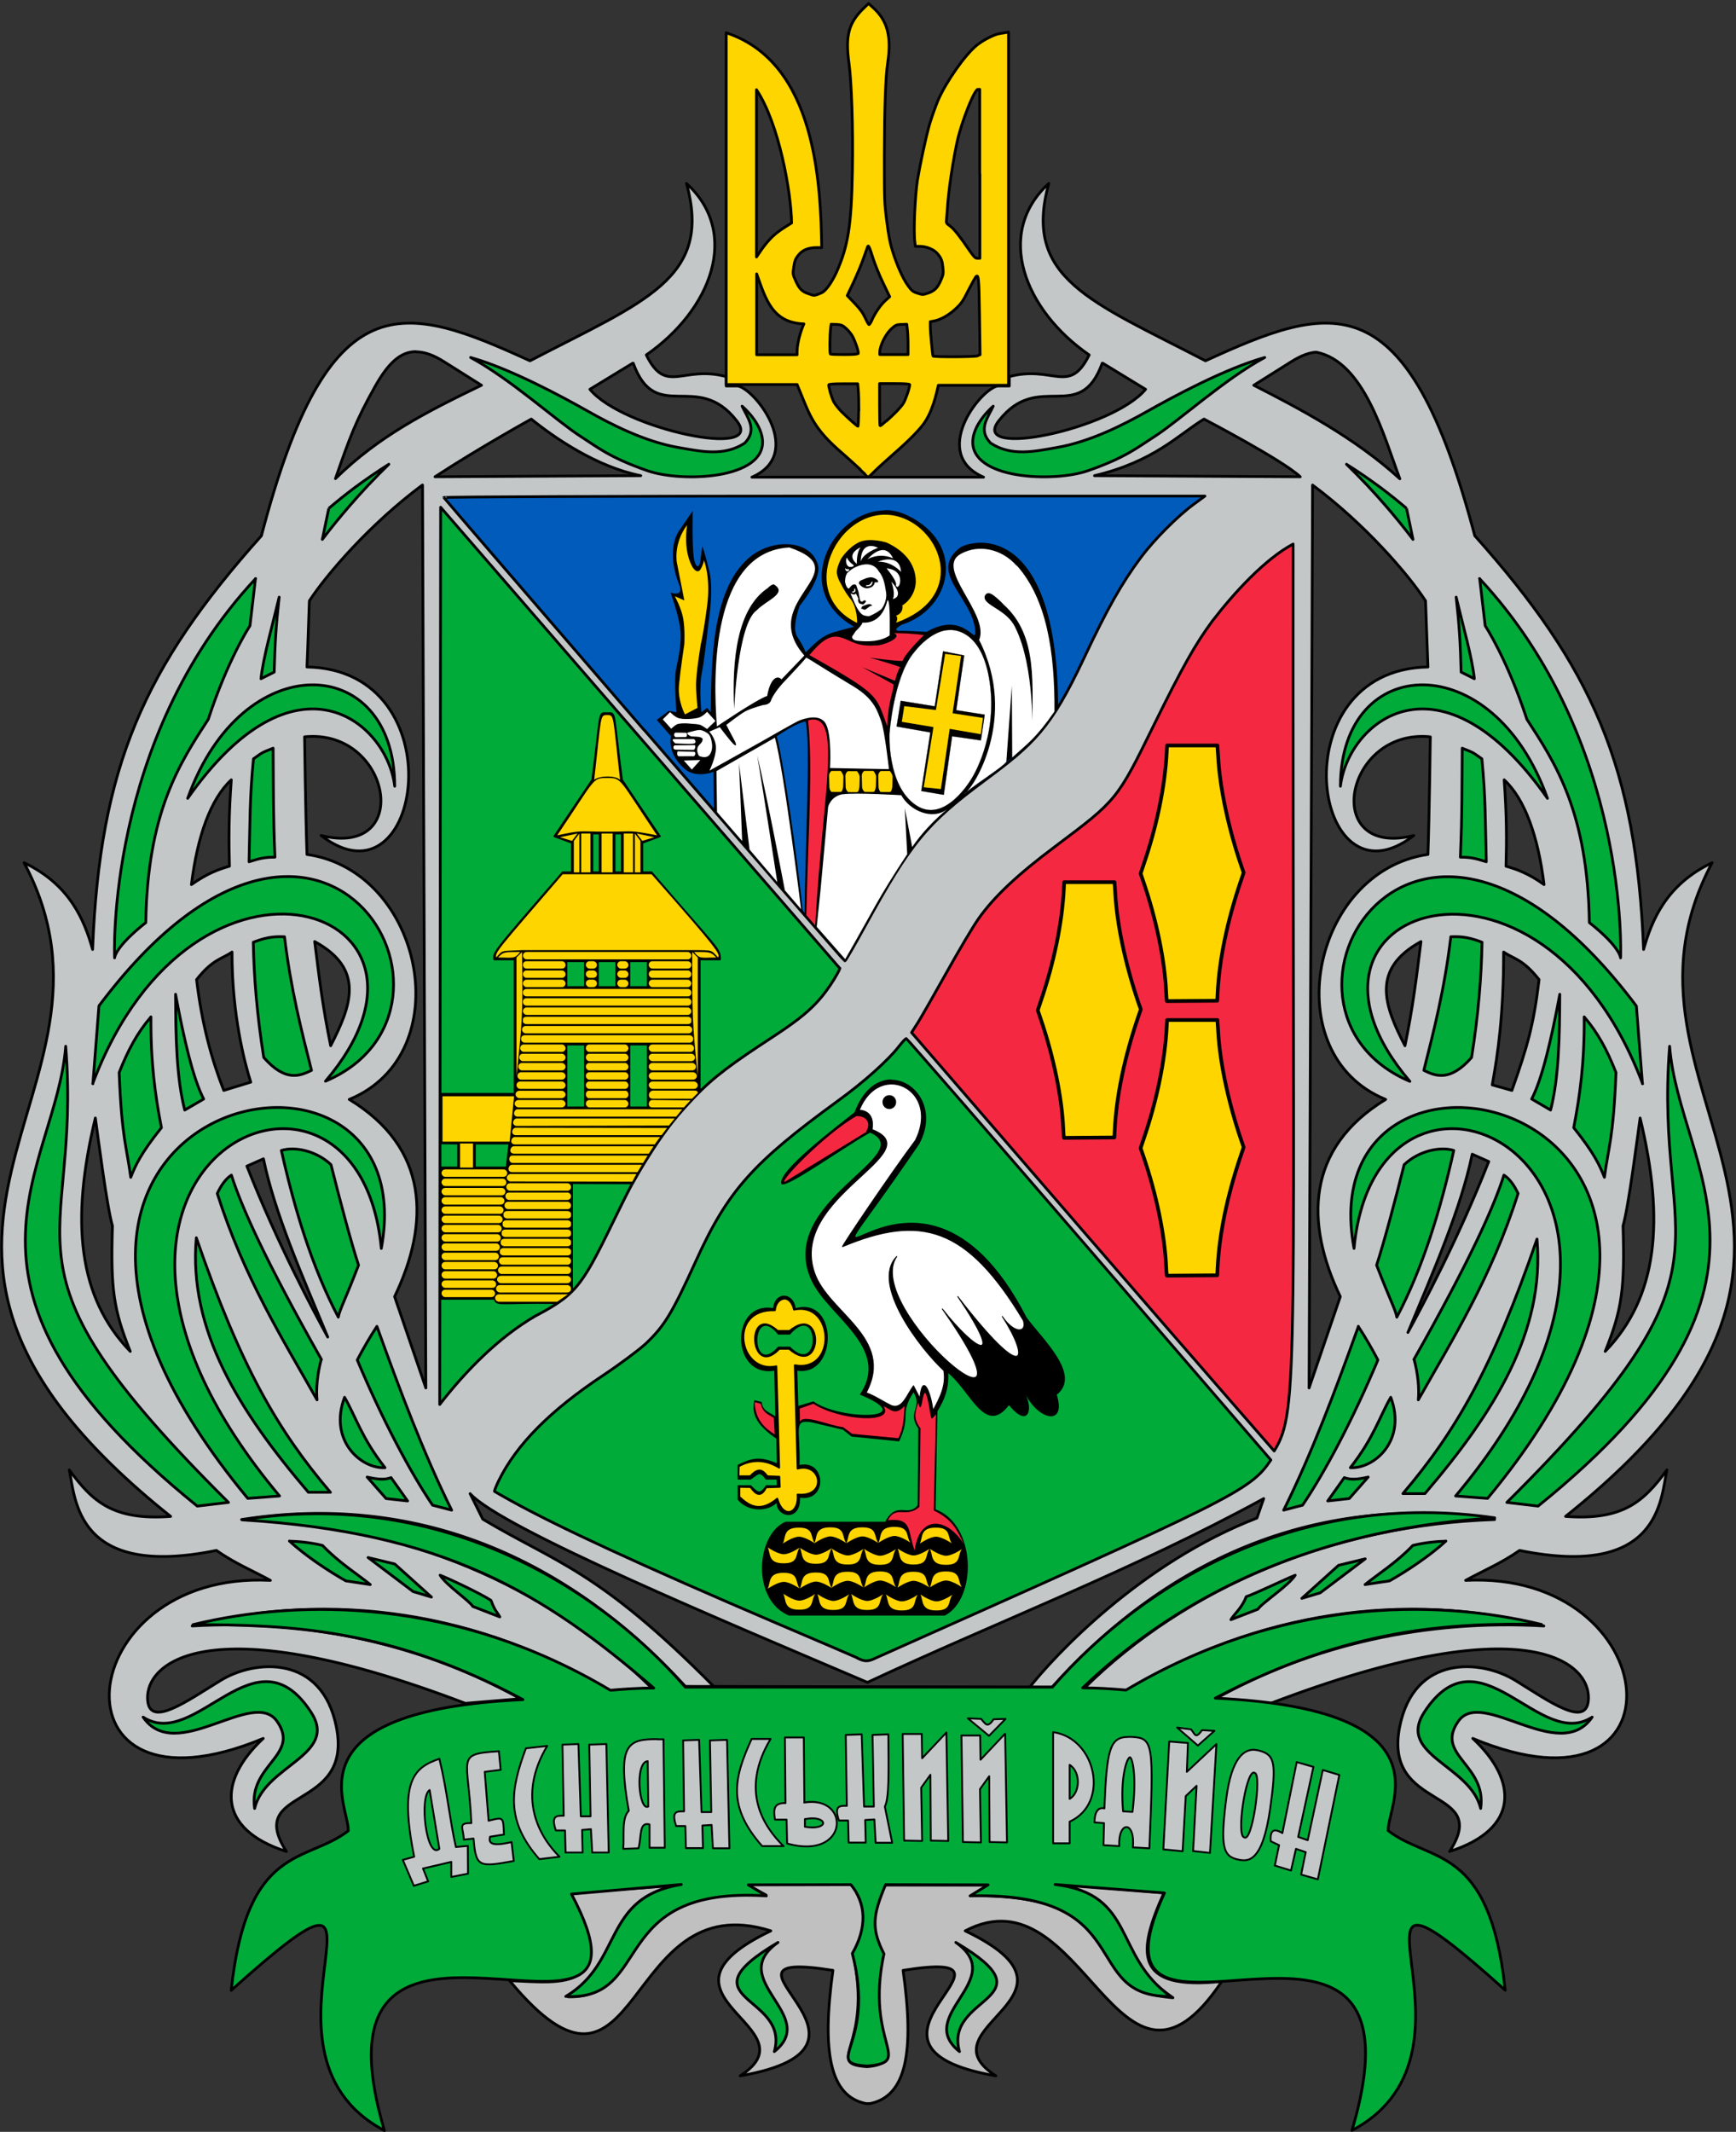 <?xml version="1.0" encoding="UTF-8" standalone="no"?>
<svg version="1.1" height="1160" width="945" xmlns:svg="http://www.w3.org/2000/svg" xmlns="http://www.w3.org/2000/svg" >

<rect width="100%" height="100%" fill="#333333" stroke="none"/>

<g transform="translate(-127.696,134.231)">
 <g style="fill:#00ab39;stroke:#000000;stroke-width:1.5;stroke-linejoin:round;stroke-miterlimit:4">
	<path style="fill:#c0c0c0;" 
		d="m 761.5,895.7 -60.4,-4.9 c 50.6,13.6 26.5,35.5 65.1,62 -55.4,-4.4 -14.6,-56.3 -109.8,-55.5 l 9.1,-5.8 -55.8,-0 
		c -10.4,18.4 -5.5,27.9 -1,37.6 -11.3,42.6 15,59.5 -9,61.2 -24.1,-1.6 3.6,-11.4 -7.7,-61.3 10.2,-16.1 
		5.5,-27.1 -0.2,-37.7 l -57.6,-0.1 10.5,5.7 c -86.1,-5.3 -63.7,56.4 -107.7,55.4 29.6,-19.7 19.6,-55.4 62.4,-60.9 
		l -61,4.3 c 25.8,54.1 -4,49 -33.3,47.8 72.3,87.1 60.5,-53 142.2,-27.1 -74,35.5 24.9,52.2 -16.7,78.9 94,-16.3 
		-28.2,-69.9 50.5,-57.4 -6.1,44.3 -1.8,68.6 18.1,72.5 l 2,0 c 20,-4 24.3,-28.2 18.1,-72.5 78.7,-12.6 -43.5,41.1 
		50.5,57.4 -41.6,-26.7 57.3,-43.4 -16.7,-78.9 64.8,-34.1 83.4,111.5 139.7,27.5 -48,5.2 -46.2,-15.6 -31.5,-48.2 z" />
	<path style="fill:#c3c7c8;" 
		d="m 501.4,-34.4 c 14.3,51.7 -22.7,64 -85.2,96.5 -69,-31.5 -109.7,-44.2 -146.2,95.2 -64,71.6 -88,125.7 -91.9,225.1 
		-4.5,-16 -12.4,-35.3 -37.3,-47.2 67.4,126.7 -112.5,202.3 79.8,355.7 -31.3,2.3 -42.5,-8 -55.2,-25.3 3.4,16.1 
		3.9,59.3 80.1,43.8 10.1,7.1 19.6,10.9 29.4,16.3 -109.3,-5.6 -123,135.5 -3.9,86 -24.8,23.1 -25.3,49.4 
		12.6,61.5 -23,-35.7 36.4,-21.3 27.2,-67.7 -7.8,-39.6 -44.3,-36.8 -62.9,-25.4 -18.5,11.3 -39.5,26.7 -39.9,9.8 
		-0.5,-19.9 34.3,-50.2 173,2.7 l 30,-2.5 c -52.5,-29.2 -114.1,-43.3 -178.7,-39.6 75.4,-19.6 157.2,-7.6 
		227.2,35.4 7.7,-1 15.5,-1.3 23.2,-1.4 -55.9,-55.3 -136.7,-90.4 -223.5,-91.9 94.1,-14.7 176.1,19.5 241.6,90.8 
		l 199.6,0.4 c 64.8,-72 146.8,-105.9 240.9,-91.2 -87.1,2.9 -167.6,36.6 -223.5,91.9 7.7,0.1 15.5,0.4 23.2,1.4 
		70,-43 151.7,-55 227.1,-35.4 -64.5,-3.7 -126.2,10.4 -178.7,39.6 l 30,2.5 c 138.6,-52.9 173.5,-22.7 173,-2.7 
		-0.4,16.9 -21.4,1.6 -39.9,-9.8 -18.6,-11.4 -55.1,-14.2 -62.9,25.4 -9.1,46.4 50.3,32.1 27.2,67.7 37.9,-12.1 
		37.4,-38.4 12.6,-61.5 119,49.5 105.4,-91.6 -3.9,-86 9.8,-5.4 19.2,-9.2 29.4,-16.3 76.3,15.5 76.8,-27.7 
		80.2,-43.8 -12.7,17.3 -23.9,27.6 -55.2,25.3 192.2,-153.4 12.3,-229 79.8,-355.7 -24.9,11.9 -32.8,31.2 
		-37.3,47.2 -4,-99.4 -27.9,-153.5 -91.9,-225.1 C 893.5,17.9 852.8,30.6 783.9,62.1 c -62.6,-32.5 -99.6,-44.8 
		-85.3,-96.5 -29.7,27.2 -13.2,69 22,93.3 -10.8,22 -19.7,5.4 -43.5,11.8 l 0,5.1 -6.4,0 c -9.9,2.1 -36.6,37 -7.6,49.6 
		l -126.1,0 c 28.9,-12.6 2.3,-47.5 -7.6,-49.6 l -6.4,0 0,-5.1 c -23.8,-6.4 -32.7,10.2 -43.5,-11.8 35.1,-24.3 
		51.6,-66.1 21.9,-93.3 z M 354.1,57.2 c 4.5,-0 9.6,1.7 15.5,5.5 l 20.2,12.7 c -30.2,14.6 -55.8,27.6 -79.5,50.8 
		8,-23 11.2,-31.7 21.6,-50.2 6.8,-12.1 13.5,-18.9 22.2,-18.9 z m 490.1,0.2 c 26,5.1 36.7,45.4 45.5,68.9 
		C 865.1,103.8 834.5,87.8 810.2,75.4 l 20.2,-12.7 c 6,-3.8 10.4,-5.1 13.7,-5.3 z m -372.1,6 0.3,0 c 12.3,33.8 
		34.7,3.6 56.3,31.3 16.5,21.2 -62.2,4.5 -79.9,-17.1 z m 255.6,0 0.3,0 23.3,14.2 c -17.7,21.6 -96.4,38.2 
		-79.9,17.1 21.6,-27.7 44,2.5 56.3,-31.3 z M 416.9,93.8 c 13,10.5 35.9,26.1 59.6,30.8 l -112,0.6 c 24.3,-15.9 
		52.4,-31.4 52.4,-31.4 z m 366.2,0 c 0,0 43.1,22.5 52.4,31.4 l -112,-0.6 c 32.7,-7.8 45.6,-22.3 59.6,-30.8 
		z m -425.4,35.9 1.8,491.3 -17,-49.7 c 19.2,-40 18.9,-80.8 -24.7,-107.3 60.3,-24.7 40.4,-124.3 -23,-133.3 
		-0.8,-22.7 -1.3,-64 -1.3,-64 46.9,-4.8 59.7,66.2 9,53.7 55.2,42.5 74.2,-90.2 -7.7,-91.7 0.6,-12.8 0.8,-23.5 
		1.3,-36 9.6,-14.7 33.1,-41.9 61.5,-63 z m 484.5,0 c 28.4,21.1 51.9,48.3 61.5,63 0.5,12.5 0.8,23.2 1.3,36 
		-81.8,1.5 -62.8,134.2 -7.7,91.7 -50.7,12.6 -37.9,-58.5 9,-53.7 0,0 -0.5,41.3 -1.3,64 -63.4,9.1 -83.3,108.7 
		-23,133.3 -43.5,26.5 -43.9,67.3 -24.7,107.3 l -17,49.7 z M 253.6,290.1 c -1.4,18.8 -1.4,33.5 -1,47 -5.9,1.7 
		-12.1,3.9 -20.7,10 3.2,-26.3 10.5,-46.7 21.7,-57 z m 692.9,0 c 11.2,10.3 18.5,30.7 21.7,57 -8.5,-6.1 
		-14.8,-8.3 -20.7,-10 0.4,-13.5 0.4,-28.2 -1,-47 z m -647.5,88 c 27.5,15 19.9,34.9 8.7,56.7 -4.2,-20.3 
		-6.3,-37.2 -8.7,-56.7 z m 602.2,0 c -2.4,19.5 -4.5,36.4 -8.7,56.7 -11.2,-21.7 -18.8,-41.6 8.7,-56.7 
		z m -647.2,5.7 c -0.1,34.2 7,60.8 10.2,70.8 l -14.7,4.5 c -6.6,-16.8 -11.9,-36 -14.8,-60.3 8.9,-11.3 
		13.9,-11.2 19.3,-15 z m 692.2,0 c 5.5,3.8 10.4,3.7 19.3,15 -2.9,24.3 -6.2,36.1 -14.8,60.3 l -10.7,-3 
		c 3.1,-17.1 6.2,-38.1 6.2,-72.3 z M 179.6,474.1 c 1.4,9.7 6.2,47.9 9.3,58.7 -1,34.3 0.5,45.3 9.7,68.3 
		-28.4,-29.3 -32.6,-70.8 -19,-127 z m 840.9,0 c 13.6,56.2 9.4,97.7 -19,127 9.2,-23 10.7,-34 9.7,-68.3 
		3.1,-10.8 7.9,-48.9 9.3,-58.7 z m -91.4,19.7 9,4 c -17,43.2 -36.8,79.8 -44,93 14,-33.7 28.8,-67.2 35,-97 
		z m -658,2.5 c 6.2,29.8 21,63.3 35,97 -7.2,-13.2 -27,-49.8 -44,-93 z m 112.5,182.2 c 17.5,19.2 140.9,70.5 
		216.3,102.7 72.2,-33.7 144.1,-60.9 215.7,-100 l -3.7,10.6 c -62.8,24.3 -110,74.4 -124.7,93.3 l -171,-1.7 
		c -63,-63.6 -85.9,-67.2 -125.7,-91 z" />
	<path d="m 205.6,800.1 c 28.8,18.7 61.1,-49.2 91.4,-2.7 15.2,23.4 -25.2,28.9 -30.7,52.4 -3.5,-23.9 25.1,-28.9 
		12.2,-47.4 -12.9,-18.6 -55.1,23.8 -72.9,-2.3 z" />
	<path d="m 994.4,800.1 c -28.8,18.7 -61.1,-49.2 -91.4,-2.7 -15.2,23.4 25.2,28.9 30.7,52.4 3.5,-23.9 -25.1,-28.9 
		-12.2,-47.4 12.9,-18.6 55.1,23.8 72.9,-2.3 z" />
	<path d="m 551.2,922.7 c -53.3,31.5 6.8,28.4 -2,59.4 24.9,-19.8 -27,-39 2,-59.4 z" />
	<path d="m 648,922.7 c 53.3,31.5 -6.8,28.4 2,59.4 -24.9,-19.8 27,-39 -2,-59.4 z" />
	<path style="fill:#ffd500;" 
		d="m 596,121.2 c -2.5,-2.3 -7,-6.4 -10.1,-9.1 C 570.7,99.1 568.5,91.8 563.3,79.1 l -1.7,-4.1 c -13.1,0 -25.5,3.07e-4 
		-38.6,3.07e-4 l 0,-191.4 c 49.1,16.2 51.4,82.7 52,116.9 l -2.8,0 c -4.5,0 -7.7,1.3 -9.9,4.1 -1.6,2 -2,3 
		-2.5,6.3 -0.6,3.9 -0.6,4 0.9,7.4 2,4.5 3.4,6.1 7.1,7.3 3,1.1 3.1,1.1 5.7,0.1 2.2,-0.8 3.1,-1.5 5.1,-4.1 
		1.3,-1.7 3.3,-5.1 4.4,-7.6 6.4,-14.3 8.2,-25.7 8.7,-55.4 0.4,-23.2 -0.4,-48 -1.9,-58.8 -2,-14.8 -0.1,-21.7 8.2,-29.7 
		l 2.5,-2.4 2.1,1.9 c 8.2,7.2 10.5,15.8 8.3,30.5 -1.2,8.1 -1.7,23.9 -1.8,50.5 -0,24 0,25.5 1.3,35.4 1,7.8 
		1.7,11.8 3.1,16.2 2.4,7.8 5.6,15 8.4,18.9 2.1,2.9 2.7,3.4 5.2,4.2 2.7,0.9 3,0.9 5.7,0 3.6,-1.2 5.3,-2.9 
		7.1,-7.1 1.3,-3 1.4,-3.8 1.1,-6.6 -0.4,-4 -0.8,-5.1 -2.8,-7.6 -1.8,-2.4 -6.1,-4.2 -9.9,-4.2 l -2.3,0 -0.3,-2.4 
		c -0.8,-5.8 0.1,-24.9 1.4,-33.5 1.4,-8.5 4.7,-23.9 6.7,-30.8 1.1,-3.7 3.2,-9.5 4.6,-12.9 4.4,-10 14.6,-24.6 
		21,-29.8 3.3,-2.7 9.3,-5.8 12.2,-6.3 1,-0.2 2.6,-0.4 3.5,-0.6 l 1.6,-0.3 0,96.1 0,96.1 -19.1,-0 -19.1,-0 -1.1,4.6 
		c -1.5,6 -3.6,11.4 -6.1,15.2 -2.4,3.8 -8.8,10.3 -17.2,17.6 -3.5,3.1 -8,7.1 -10,9.1 -1.9,1.9 -3.6,3.5 
		-3.7,3.5 -0.1,-0 -2.2,-1.9 -4.6,-4.2 l 0,-2e-5 z M 595.2,89.3 c 0,-4.6 -0.1,-9.8 -0.3,-11.5 l -0.3,-3.2 -7.9,0 
		c -5.4,0 -7.9,0.2 -7.9,0.6 0,1.6 1.7,7.3 2.8,9.3 0.7,1.3 2.5,3.5 4,5.1 3.8,3.8 8.7,8.1 9.1,8.1 0.2,0 0.4,-3.7 0.4,-8.3 z 
		m 15,5.6 c 4.8,-4.3 7.7,-7.3 9.2,-9.6 1.2,-1.8 3.5,-8.5 3.5,-10.2 0,-0.4 -2.4,-0.6 -8.2,-0.6 l -8.2,0 0,11.5 
		c 0,6.4 0.1,11.5 0.3,11.5 0.2,0 1.7,-1.2 3.3,-2.7 z M 561.6,58.8 c -0.4,-7.9 3.7,-16.8 3.7,-16.8 C 548,41.4 
		544.5,28.4 539.6,14.8 l 0,44 z m 98.3,0.5 1.3,-0.5 -0.3,-21.1 c -0.3,-21.3 -0.5,-23 -2.1,-21.2 -0.3,0.4 
		-2.1,3.6 -4,7.3 -2.9,5.8 -3.8,7.1 -6.8,9.9 -3.7,3.5 -8.2,6 -11.7,6.7 l -2.2,0.4 0,2.6 c 0,3.1 1.2,15.5 
		1.5,16.1 0.4,0.6 22.7,0.5 24.2,-0.1 z m -65,-1.2 c 0.3,-0.9 -1.6,-6.5 -3.1,-9.3 -0.7,-1.3 -2.3,-3.2 -3.5,-4.3 
		-2,-1.8 -2.6,-2 -5.2,-2.2 l -3,-0.1 -0.3,2.6 c -0.4,3.5 -0.5,13.1 -0.1,13.6 0.2,0.2 3.6,0.3 7.6,0.3 5.4,0 
		7.4,-0.2 7.5,-0.7 z m 27.1,-5 c -0,-3.1 -0.2,-6.8 -0.4,-8.3 l -0.3,-2.6 -3,0.1 c -2.6,0.1 -3.2,0.4 -5.2,2.2 
		-3.3,2.9 -6.5,9.4 -6.5,13 l 0,1.2 7.7,0 7.7,0 -0,-5.6 0,0 z M 602.4,39.7 c 2,-4.2 4.9,-8.3 7.4,-10.5 
		l 2.2,-2 -3.6,-7.5 c -2,-4.1 -4.4,-10.1 -5.4,-13.2 -2.3,-7.2 -2.6,-7.8 -3.2,-6 -0.2,0.7 -1.3,3.7 -2.3,6.5 
		-1,2.9 -3.4,8.5 -5.2,12.4 l -3.4,7.2 4.1,4.3 c 3,3.1 4.5,5.3 5.7,7.9 0.9,2 1.8,3.6 2.1,3.6 0.2,0 1,-1.2 1.7,-2.8 
		z m -43.8,-52.7 c -0.2,-16.2 -6.7,-53.8 -19.1,-72.4 l 0,91 c 7.5,-11.5 11.2,-13.6 19.1,-18.5 z m 102.4,-26.7 
		0,-45.9 -1,0 c -1.9,0 -8.8,17.4 -11.2,28.1 -2.5,11.5 -4.8,27 -5.4,36.8 -0.2,2.6 -0.4,5.4 -0.5,6.3 -0.2,1.4 
		0,1.8 2,3.2 2.2,1.6 5.3,5.6 10.7,13.5 2.3,3.3 3,4 4.1,4 l 1.4,0 0,-45.9 z" />
 </g>
 <g style="fill:#00ab39;stroke:#000000;stroke-width:1.5;stroke-linejoin:round;stroke-miterlimit:4" 
	transform="translate(97.563,-134.22)" >
	<path d="m 795.8,276.6 c -4.6,-3.9 -9.2,-7.6 -14,-11.2 -6.1,-4.5 -12.3,-8.8 -18.7,-12.8 7.5,7.3 14.7,14.9 21.5,22.8 
		5.1,5.9 10,11.9 14.7,18.1 l -3.5,-16.867" />
	<path d="m 658.8,237.4 c -9.1,5.8 -15.7,11.5 -36.4,18.7 -18.8,6.6 -64.4,4.7 -62.7,-16.7 0.8,-9.8 11.1,-18.4 11.1,-18.4 
		-2.8,6.1 -8.6,12.8 -1.4,20.1 11.4,7.5 24.3,4.4 36,2.4 18.4,-3.2 36.5,-12.5 49.6,-19.9 13.1,-7.4 41.8,-23 
		63.6,-29.1 -21.7,11.7 -46.9,34.6 -59.8,42.9 z" />
	<path d="m 835.6,314.8 3,25.7 c 0,0 11.9,17.9 22.7,50.9 15.4,23.7 33.1,50.3 34,110.6 16.9,13.4 17,19.2 17,19.2 
		0,0 5.2,-118.5 -76.8,-206.4 z" />
	<path d="m 850.4,817.5 17,2 c 148.9,-120.2 76.8,-182.2 71.6,-250.2 -8.9,112.8 44.2,116.3 -88.6,248.2 z" />
	<path d="m 872.5,434.4 c -58.5,-83.2 -108.4,-41.9 -112.7,-6.6 0.1,-72.7 83.1,-76.6 112.7,6.6 z" />
	<path d="m 832.7,369.3 -7.2,-3.6 c -0.4,-16.1 -1,-25.4 -2.7,-40.8 4,16.8 8.6,32.4 9.9,44.4 z" />
	<path d="m 826.1,407.1 c -0.2,24.4 -0,34.7 -1,59.3 5,0 7.9,0.5 14.1,2.5 -0.6,-22.7 -0.3,-34.2 -2.4,-56 -5.4,-3.8 -4,-3.1 -10.7,-5.8 z" />
	<path d="m 924.2,589.7 -3.3,-42.3 c -121.8,-162.5 -215.2,2.1 -123.3,41 -80.1,-93.8 70.9,-146.5 126.7,1.3 z" />
	<path d="m 819.9,509.7 c -3.5,29.1 -9.4,51.6 -14.7,72.7 6.5,3.2 14.3,6.3 26,-7 3.8,-24 5.3,-43.9 5.7,-62.7 -8.8,-3.5 
		-13.4,-3 -17,-3 z" />
	<path d="m 879.2,541 c -0.1,23.6 -0.5,45.6 -5,63 l -10.3,-6 c 5.6,-10.7 10.7,-32.2 15.3,-57 z" />
	<path d="m 892.5,553.3 c 7.5,8.7 12.5,18.1 17.3,30.3 -1.4,35.9 -4.1,40.3 -6.3,57 -2.5,-6.3 -5.4,-12.9 -16.7,-27 
		3.3,-17.1 5.9,-35.2 5.7,-60.3 z" />
	<path d="m 794.5,633.7 c -5,19.9 -10.8,41.7 -15,54.7 7.7,20 10.3,24.2 11,28.3 14.2,-26.9 23.8,-58.5 31,-90.7 -6.8,-2.2 
		-18.6,-0.2 -27,7.7 z" />
	<path d="M 839.9,815.3 822.5,814 c 150.4,-179.4 -42.6,-270.2 -55.3,-134.7 -26.3,-141.6 253.3,-81.9 72.7,136 z" />
	<path d="m 799.9,739.7 c 2.1,7.7 2.9,16.1 2.3,22 18.8,-33.3 39.7,-66.4 54.3,-112.3 -2.1,-4.5 -4.7,-8.1 -7.7,-10 
		-5.5,17.4 -18.7,46.7 -49,100.3 z" />
	<path d="m 866.8,674.2 c 4.4,50.5 -23.5,94.6 -61,138.5 l -12,0 c 28.8,-33.9 48.7,-68.1 73,-138.5 z" />
 </g>
 <g transform="translate(97.563,-134.22)" >
	<path style="fill:#00ab39;stroke:#000000;stroke-width:1.5;stroke-linejoin:round;stroke-miterlimit:4" 
		d="m 603,918 c 50.9,-58.2 135.6,-107.5 240.8,-92.1 -106.6,6.4 -178,48.2 -224.3,92.5 7.5,-0 15.5,0.5 23.6,1.2 
		83.7,-49.8 167.3,-50 226.2,-35.7 -48.7,-0.9 -104.4,1.5 -177.6,40.1 128.7,6.1 93.4,58.2 94.1,72.1 22.7,17.7 
		55.2,7 63.7,86.8 -108.4,-97.3 0,32.3 -83.4,76.3 C 813.9,997.6 611.4,1144.4 664,1030 l -59.5,-4.6 c 44,5.2 
		31.6,38.6 62.9,60.9 -50.1,0.6 -17,-57.2 -109.2,-54.7 l 9.8,-6 -55.8,-0.1 c -7,16.7 -7.9,23.8 -0.9,37.6 
		-10.5,49.3 16.9,58.8 -9,61.1 -25.3,-1.6 4.9,-11 -8.2,-61.3 8.1,-14 7.6,-27.4 -0.8,-37.4 l -55.8,0.1 9.8,6 
		c -87.3,-5.5 -60.8,57.3 -109.2,54.7 C 369.4,1067.7 358,1032.3 401,1025.4 l -59.8,5.2 c 59.9,112.4 -149.6,-33 
		-101.8,128.7 -83.4,-44 25,-173.6 -83.4,-76.3 8.5,-79.9 41,-69.2 63.7,-86.8 0.7,-13.9 -33.6,-65.3 95.1,-71.4 
		-72.1,-38.9 -127.8,-40.7 -179.6,-40.8 59,-14.4 143.6,-14.2 227.2,35.7 8.1,-0.7 16.1,-1.2 23.6,-1.2 -60.7,-52.3 
		-114.4,-84.7 -224,-91.5 C 265.9,810.2 352.3,859.8 403.2,918 z" />
  <g style="fill:#c3c7c8;stroke:blackstroke-width:1.5;stroke-linejoin:round;stroke-miterlimit:4" 
	transform="translate(-2,-172)">
	<path d="m 271.3,1129 c -13.7,4.7 -22.1,11.7 -13.7,53.3 l -6.2,1.7 6,14.1 7.8,-2.4 -2.8,-7 15.4,-3.6 0,8.2 9.1,-1.8 
		-0.1,-15.1 -6.5,0.6 c -3.3,-14.4 -4.8,-30.9 -9,-48 z M 266,1146 l 5.3,32 c -7,6.1 -11.1,-28.3 -5.3,-32 z" />
	<path d="M 303.7,1124.9 304.7,1135 296,1136.1 l 2.1,26.6 c 8.6,-2.2 7.8,-1.9 8.4,7.5 l -7.6,1.2 c -0.7,2.8 -0.4,5.8 11.7,2.9 
		l 1.2,10.3 c -19.1,3.5 -20.6,3.4 -21.9,-12.2 L 284.6,1173 c -0.1,-6.3 -3.6,-9.2 4.1,-9 -1.5,-36 -9.2,-37.6 15.1,-39.1 z" />
	<path d="m 336.7,1182.3 -11,1.3 c -18.7,-21.3 -15.5,-38.1 -7.3,-60.3 L 330,1122 c -16.8,28.1 -4.2,49.5 6.7,60.3 z" />
	<path d="M 338.3,1121.3 347,1121 l 1.3,39.3 5.3,0 -0.7,-39 9.3,-0.3 1.3,59 -9,0 -0.7,-12.7 L 349,1167.7 349.3,1180 340,1180 
		l -0.3,-12 -5,0 c -2.7,-8 0.2,-8.1 4.3,-8 z" />
	<path d="m 390,1118.3 c -16.1,-0 -22.1,2.4 -15.6,39 -4,4.1 -2.4,13.2 -3,20.7 l 8.3,-0.3 c 1.8,-6.6 0.1,-14.5 6,-13 
		l 0,12.7 8.3,0 -0.7,-59 c -1.2,-0 -2.3,-0 -3.4,-0 z m -5.3,12 L 385,1155 c -5.1,2.6 -7.4,-24.2 -0.3,-24.7 z" />
	<path d="m 404,1119 8.7,-0.3 1.3,39.3 5.3,0 -0.7,-39 9.3,-0.3 1.3,59 -9,0 -0.7,-12.7 -5,0.3 0.3,12.3 -9.3,0 -0.3,-12 -5,0 
		c -2.7,-8 0.2,-8.1 4.3,-8 z" />
	<path d="m 458.7,1176.5 -11.7,-10e-5 c -18.7,-21.3 -15.8,-36.4 -5.7,-58.3 l 10.3,0 c -16.8,28.1 -3.9,47.5 7,58.3 z" />
	<path d="m 470,1152.7 -0.3,-35.3 -10.3,0 0.3,35.7 c -6.6,-0.2 -6.6,3.8 -5.7,9 l 6.3,0 0.3,13 c 33.7,9.5 34.9,-26.5 9.3,-22.3 z 
		m 3.5,8.7 c 9.5,-0.4 9.3,6.6 -3.2,4.6 l 0,-4.2 c 1.2,-0.2 2.3,-0.3 3.2,-0.4 z" />
	<path d="m 523.5,1115.5 0.8,58 9.8,0.2 -0.5,-29 5,-7 0.2,35.8 9.5,0.2 -1,-59 -13.2,14 -0.2,-13.2 z" />
	<path d="m 559,1107 11.5,9.5 9,-9.2 -6.5,0.2 c -3.5,5.2 -4.5,2.3 -6.8,-0.2 L 559,1107 z m 20.1,8.5 -13.2,14 -0.2,-13.2 
		-10.2,0 0.8,58 9.8,0.2 -0.5,-29 5,-7 0.2,35.8 9.5,0.2 -1,-59 z" />
	<path d="m 605.4,1114.6 0,60.4 9,0 0,-11.8 c 22,-10 14.5,-45.4 -9,-48.7 z m 9,17.7 c 6.1,3.8 5.8,15.2 0,18.5 z" />
	<path d="m 646.1,1117.1 c -9.9,0.2 -11.5,6.9 -12.8,38.9 -3.3,-0.8 -5.3,1.7 -5.4,7.6 l 5.2,0.4 -0.3,12 8.6,0.5 
		c -0.7,-13.8 8.8,-14 7.4,0.7 l 9,0.5 c 2.4,-57 2.3,-60 -9.5,-60.6 -0.7,-0 -1.4,-0.1 -2.1,-0 z m 1.1,11.1 
		c 1.4,0.1 3.8,10.5 1.4,29.7 l -5.1,-0.3 c -1.7,-18.7 2.2,-29.6 3.8,-29.4 z" />
	<path d="m 672.9,1112 11.3,9.8 9,-8 -6.7,-0.4 c -3.7,5.1 -3.8,2.2 -6,-0.4 z m 21.4,9 -16.1,15.1 0.6,-15.7 -10.2,-0.8 
		-3.2,58.7 10.5,1 1.7,-30 5.9,-5.6 -1.9,35.5 9.2,1 z" />
	<path d="m 738,1130.8 9.1,2.6 -8.3,38.1 5.2,1.8 8.2,-38.2 9,2.7 -11.7,56.8 -9.1,-2.6 2.5,-12.2 -5.3,-1.8 -2.7,11.8 
		-8.8,-2.7 2.3,-11.1 -4.5,-2.1 c -0.8,-8.4 4,-5.8 6.3,-4.5 z" />
	<path d="m 714.9,1124.1 c -5.2,-0.2 -12.3,3.5 -15.3,26.9 -3.3,26.2 -1.7,31.2 6.8,32.9 5.1,1 13,1.7 17.2,-28.1 
		3.4,-24.2 2.5,-28.8 -5.5,-31.1 -0.9,-0.3 -2,-0.5 -3.2,-0.6 z m -0.4,12.4 c 0.2,-0 0.4,0 0.7,0.2 3.9,0.9 
		-1.5,38.5 -5.8,35 -4.3,-0.7 0.7,-34.6 5.1,-35.2 z" />
	<path d="m 492.5,1116 8.7,-0.3 1.3,39.3 5.3,0 -0.7,-39 8.6,-0.3 c 0.2,20 0.5,34.9 -1.9,39.3 l 4,19.7 -9,0 -0.7,-12.7 
		-5,0.3 0.3,12.3 -9.3,0 -0.3,-12 -5,0 c -2.7,-8 0.2,-8.1 4.3,-8 z" />
  </g>
 </g>
 <g style="fill:#00ab39;stroke:black;stroke-width:1.5;stroke-linejoin:round;stroke-miterlimit:4" 
	transform="translate(97.563,-134.22)" >
	<path d="m 235.3,721.7 c -4,6.1 -7.5,12.2 -10.7,18.3 13.8,32.8 29,61.3 41,79 L 276,821.7 c -15.2,-30.6 -28.1,-65 -40.7,-100 z" />
	<path d="m 217.7,760.3 c 6.2,10.7 9.1,21.8 22,38.3 -13.1,0.7 -30.8,-14.9 -22,-38.3 z" />
	<path d="m 243,804 9,12.7 -11.7,-1.3 c -3.4,-3.9 -6.9,-7.8 -10.3,-11.7 5.3,1.2 9.4,1.7 13,0.3 z" />
	<path d="m 187.7,838.6 c 4.5,0.1 11,0.6 18,2.3 8.7,9.2 19,15.6 26,21.3 l -13.3,-2 c -9.1,-5.1 -22.4,-13.9 -30.7,-21.7 z" />
	<path d="m 269.7,857.1 c 5.1,2 21.5,9.7 27.7,13.7 2.3,6.2 3.4,6.3 4.8,9 L 287.5,874.1 c -1.9,-3.2 -14.2,-11.3 -17.8,-17 z" />
	<path d="m 769.5,721.7 c 4,6.1 7.5,12.2 10.7,18.3 -13.8,32.8 -29,61.3 -41,79 l -10.3,2.7 c 15.2,-30.6 28.1,-65 40.7,-100 z" />
	<path d="m 787.2,760.3 c -6.2,10.7 -9.1,21.8 -22,38.3 13.1,0.7 30.8,-14.9 22,-38.3 z" />
	<path d="m 761.9,804 -9,12.7 11.7,-1.3 c 3.4,-3.9 6.9,-7.8 10.3,-11.7 -5.3,1.2 -9.4,1.7 -13,0.3 z" />
	<path d="m 817.2,838.6 c -4.5,0.1 -11,0.6 -18,2.3 -8.7,9.2 -19,15.6 -26,21.3 l 13.3,-2 c 9.1,-5.1 22.4,-13.9 30.7,-21.7 z" />
	<path d="m 735.2,857.1 c -5.1,2 -21,9.7 -26.7,11.7 -2.3,6.2 -6.9,9.8 -8.3,12.5 l 14.7,-5.7 c 1.9,-3.2 16.7,-12.8 20.3,-18.5 z" />
	<path d="m 230.5,847.5 24.5,18.5 10,3 -20,-18 z" />
	<path d="m 773.3,848.2 -24.5,18.5 -10,3 20,-18 z" />
	<path d="m 169.2,314.8 -3,25.7 c 0,0 -11.9,17.9 -22.7,50.9 -15.4,23.7 -33.1,50.3 -34,110.6 -16.9,13.4 -17,19.2 
		-17,19.2 0,0 -5.2,-118.5 76.8,-206.4 z" />
	<path d="m 154.5,817.5 -17,2 C -11.4,699.3 60.7,637.3 65.9,569.3 74.8,682.1 21.7,685.6 154.5,817.5 z" />
	<path d="m 132.3,434.4 c 58.5,-83.2 108.4,-41.9 112.7,-6.6 -0.1,-72.7 -83.1,-76.6 -112.7,6.6 z" />
	<path d="m 172.2,369.3 7.2,-3.6 c 0.4,-16.1 1,-25.4 2.7,-40.8 -4,16.8 -8.6,32.4 -9.9,44.4 z" />
	<path d="m 178.8,407.1 c 0.2,24.4 0,34.7 1,59.3 -5,0 -7.9,0.5 -14.1,2.5 0.6,-22.7 0.3,-34.2 2.4,-56 5.4,-3.8 4,-3.1 10.7,-5.8 z" />
	<path d="M 80.7,589.7 84,547.3 c 121.8,-162.5 215.2,2.1 123.3,41 80.1,-93.8 -70.9,-146.5 -126.7,1.3 z" />
	<path d="m 185,509.7 c 3.5,29.1 9.4,51.6 14.7,72.7 -6.5,3.2 -14.3,6.3 -26,-7 -3.8,-24 -5.3,-43.9 -5.7,-62.7 8.8,-3.5 13.4,-3 17,-3 z" />
	<path d="m 125.7,541 c 0.1,23.6 0.5,45.6 5,63 L 141,598 c -5.6,-10.7 -10.7,-32.2 -15.3,-57 z" />
	<path d="m 112.3,553.3 c -7.5,8.7 -12.5,18.1 -17.3,30.3 1.4,35.9 4.1,40.3 6.3,57 2.5,-6.3 5.4,-12.9 16.7,-27 -3.3,-17.1 
		-5.9,-35.2 -5.7,-60.3 z" />
	<path d="m 210.3,633.7 c 5,19.9 10.8,41.7 15,54.7 -7.7,20 -10.3,24.2 -11,28.3 -14.2,-26.9 -23.8,-58.5 -31,-90.7 
		6.8,-2.2 18.6,-0.2 27,7.7 z" />
	<path d="M 165,815.3 182.3,814 C 32,634.6 224.9,543.8 237.7,679.3 263.9,537.7 -15.6,597.4 165,815.3 z" />
	<path d="m 205,739.7 c -2.1,7.7 -2.9,16.1 -2.3,22 -18.8,-33.3 -39.7,-66.4 -54.3,-112.3 2.1,-4.5 4.7,-8.1 7.7,-10 
		5.5,17.4 18.7,46.7 49,100.3 z" />
	<path d="m 346.1,237.4 c 9.1,5.8 15.7,11.5 36.4,18.7 18.8,6.6 64.4,4.7 62.7,-16.7 -0.8,-9.8 -11.1,-18.4 -11.1,-18.4 
		2.8,6.1 8.6,12.8 1.4,20.1 -11.4,7.5 -24.3,4.4 -36,2.4 -18.4,-3.2 -36.5,-12.5 -49.6,-19.9 -13.1,-7.4 -41.8,-23 
		-63.6,-29.1 21.7,11.7 46.9,34.6 59.8,42.9 z" />
	<path d="m 137,673.5 c -4.4,50.5 23.5,94.6 61,138.5 l 12,0 C 181.2,778.1 161.3,743.9 137,673.5 z" />
	<path d="m 209.1,276.6 c 4.6,-3.9 9.2,-7.6 14,-11.2 6.1,-4.5 12.3,-8.8 18.7,-12.8 -7.5,7.3 -14.7,14.9 -21.5,22.8 
		-5.1,5.9 -10,11.9 -14.7,18.1 l 3.5,-16.867" />
 </g>
	<path style="fill:#005bbb;stroke:#000000;stroke-width:1.5;stroke-linejoin:round;stroke-miterlimit:4" 
		d="m 478.3,263 c -59.8,-69.2 -108.8,-126.1 -109,-126.5 -0.2,-0.4 93,-0.8 207,-0.8 l 207.3,0 -6,4.4 c -8.9,6.5 
		-21.7,19.4 -28.8,28.9 -10.3,13.8 -18.4,28 -31,54.8 -18.2,38.6 -27.4,46.8 -53.9,66.5 -32.1,23.8 -40.2,33.7 
		-65.6,79.9 -5.6,10.2 -10.4,18.5 -10.7,18.5 -0.3,-0 -49.4,-56.6 -109.2,-125.7 z" />
	<path style="fill:#000000" 
		d="m 609.2,143.5 c -28.3,0.2 -51.6,43.5 -16.6,63.3 -14,3.8 -15.6,3 -26.3,13.9 0,0 -1.3,-3.5 -4.6,-8.4 -3.3,-4.9 
		1.3,-16.9 1.3,-16.9 0,0 11.4,-13.7 10.1,-21.5 -3.2,-14.3 -23.6,-15.3 -36.1,-5.9 -22,16.8 -22,57.4 -22.4,85.2 
		l -2,-2.2 -3.1,2.3 c 0,0 -1.4,-13.5 0.2,-21.2 1.4,-6.4 3.6,-27 3.6,-27 0,0 2.9,-17.2 0.7,-27.7 C 511.6,167.1 
		510,162.9 510,162.9 l -1.3,9.4 c 0,0 -1.3,4.2 -2.9,-1 -1.6,-5.2 -1,-27.6 -1,-27.6 L 497,155.1 c 0,0 -7.2,10.1 
		0.6,29.3 2.3,6.5 -4.9,3.8 -4.9,3.8 0,0 3.9,10.5 5.2,18.9 1.3,8.5 -1.3,17.9 -2.3,23.4 -1,5.5 0.3,22.8 0.3,22.8 
		l -4.2,-0.7 -6.5,4.9 7.8,8.9 c 0,0 -2.8,9.5 8.2,18.4 6.7,4.5 14.9,0.9 14.9,0.9 l 0.2,21.1 71.2,82.2 
		c 18.4,-33.6 31.3,-59.3 54.9,-81.8 22.3,-21.3 50.2,-35.2 61.3,-56.2 -0.3,-96.6 -42.1,-93.4 -53.2,-87.4 
		-17.7,13.4 5.6,26.6 8,44.3 1.2,11.5 -5.1,-10.7 -26.4,1.7 0,0 -10.3,-0.6 -14.8,-0.6 -4.6,0 1.2,-3.3 1.2,-3.3 
		27.1,-8.4 35.7,-44.1 2.9,-59.6 -4.1,-1.9 -8.2,-2.8 -12.2,-2.8 z m -43,114.8 c 3,11.4 -0.3,69.4 -0.5,104.3 
		l -1.1,-1.5 c -3.1,-31.4 -11.3,-85.9 -14.1,-94.7 5.3,-3.4 10.7,-7 15.7,-8.1 z" />
	<path style="fill:#ffffff" 
		d="m 681.1,173.6 c -7.9,-9 -20.4,-12 -30.5,-6.4 -14.2,8 16,32.6 10.1,46.8 21.6,42.5 -3.4,81.6 -8.2,83.7 
		9.7,-7.9 20.7,-14.3 23,-17.5 l 3,-41.3 0.2,39 c 8.5,-7.6 13,-10.6 23,-25 0.2,-32.7 -4.3,-61.1 -20.4,-79.3 
		z m -15.5,14.9 c 0.7,-0 1.7,0.3 2.9,1.2 3.2,2.4 5.6,5.1 5.6,5.1 18.9,17 15.4,43.5 15.5,71.7 0,0 1.6,-37.3 
		-9.1,-59 -4.6,-10.3 -17.8,-12.2 -16.8,-17.3 0.2,-0.6 0.8,-1.6 2,-1.7 z" />
 <g style="fill-rule:evenodd" transform="matrix(0.51,0,0,0.51,293.565,106.958)">
  <g style="fill:#ffffff">
	<path d="m 574.5,374.4 c -12.9,1.9 -15.8,13.4 -15.8,13.4 l -8.1,88.5 -4.1,39.6 30.4,34.5 c 31.4,-54.5 33.8,-62.9 66.2,-112 
		l -2.6,-49.1 7.9,41.5 c 9.3,-14 24.6,-30.2 37.6,-40.5 -16,12.4 -39.9,1.9 -49.3,-14.8 0,0 -49.2,-2.9 -62.1,-1 l 0,0 z" />
	<path d="m 463.4,340.2 11.4,93.3 29.6,34.7 c 0,0 -14.4,-93.5 -21.4,-135.1 11.1,46.7 29.5,143.9 29.5,143.9 l 17.3,20.1 
		c 0,0 -18.1,-147.2 -27.9,-183 l -62.4,35.7 0.6,43.7 26.8,30.9 c -1.5,-41 -2.3,-58 -3.4,-84.1 z" />
	<path style="fill:#f42941" d="m 537.4,295.6 c 37.8,-10.2 15.3,76.1 7.5,218.8 l -9.5,-10.9 c 2.1,-91.9 7.1,-156.3 1.9,-208 z" />
	<path d="m 517.3,111.2 c -83.9,4.4 -81.6,138.9 -77.3,190.9 0,0 42.1,-28.7 53.6,-32.5 3.3,-18.7 10.7,-22.6 15.3,-17.7 
		l 24.4,-25.4 c -52,-59.5 60.1,-89.3 -16,-115.3 z m -16.5,39.4 c 15.3,9.5 -8.2,16.9 -18.2,27.5 -20.6,13.9 
		-24.2,105.6 -24.2,105.6 -2.7,-53.7 3.5,-107.5 35.7,-129.1 2.8,-2.9 5,-4 6.7,-4.1 z" />
	<path d="m 432,307.9 c 0,0 6.9,6.9 6.9,17.2 0,10.3 -6.9,24.2 -6.9,24.2 l 56.2,-31.4 c 0,0 36.6,-21.1 40.2,-22.3 
		3.6,-1.2 22,-8.4 28.2,4.5 6.2,12.9 4.1,46.4 4.1,46.4 l 62.9,1.2 c 0,0 -4.6,-41.6 -8.4,-51.5 -3.8,-9.8 
		-6.9,-23.2 -29.7,-36.9 -22.7,-13.6 -39,-23.9 -39,-23.9 0,0 -7.6,-4.8 -11.2,-6.7 -3.3,4.4 -25,27.3 -25,27.3 
		0,0 -8.1,8.6 -12.2,17.2 -1.2,6.2 -8.4,6 -8.4,6 0,0 -13.9,3.6 -20.1,7.2 -6.2,3.6 -19.6,14.1 -19.6,14.1 
		0,0 8.1,15.6 9.3,17.7 1.2,2.2 2.2,6.7 -2.2,2.2 -4.3,-4.5 -14.1,-17.5 -14.1,-17.5 l -11.2,4.8 z" />
	<path style="stroke:#000000;stroke-width:0.2;stroke-miterlimit:4" 
		d="m 689.3,199.2 c -1,0 -1.5,0.1 -1.5,0.1 0,0 -18.1,-1.5 -38.8,25.5 -20.7,27 -24.8,84.7 -24.8,84.7 0,0 -3,55.5 
		28.1,76.6 31.1,21.1 59.6,-28.5 59.6,-28.5 0,0 28.1,-43.3 19.2,-103.2 -7.8,-52.4 -35.1,-55.3 -41.8,-55.2 
		z m -7.9,22.8 22.5,4.4 -8.5,58.4 30.4,4.8 -4.1,27.4 -30.7,-4.4 -8.9,62.5 -24,-4.1 9.7,-62.5 -36,-6.3 4.4,-27.4 36.3,5.9 z" />
	<polygon points="413.2,348.1 404.6,338.5 404.6,338.5 422.3,338 " />
	<path d="m 382.1,294.7 7.9,-7.9 c 0,0 5.3,5.7 9.8,6.7 4.5,1 9.1,0.7 9.1,0.7 0,0 5.5,0 10.8,-1.2 5.3,-1.2 9.8,-6.5 9.8,-6.5 
		l 8.9,9.8 -8.9,8.6 c 0,0 -4.1,-2.9 -6.5,-4.1 -2.4,-1.2 -8.6,-1.4 -8.6,-1.4 l -6,-0.5 c 0,0 -8.6,-0.5 
		-11.5,1.2 -2.9,1.7 -5.7,4.5 -5.7,4.5 l -9.1,-10.1 0,0 z" />
	<path d="m 395.8,308.6 c -3.6,2.4 0,5 0,5 0,0 9.6,-0.2 11,-0.2 1.4,0 1.9,-4.5 0,-4.5 -1.9,0 -6.5,-0.2 -11,-0.2 l 0,0 z" />
	<path d="m 394.3,315.7 c -4.1,0 1.2,4.5 1.2,4.5 0,0 15.8,1 19.6,0.2 3.8,-0.7 1.4,-4.8 0,-4.8 -1.4,0 -16.8,0 -20.8,0 z" />
	<path d="m 394.8,322.4 c -1.2,0 -2.6,4.3 1.2,4.5 3.8,0.2 18.7,0.2 19.4,0.2 0.7,0 3.1,-5.3 0,-5 -3.1,0.2 -19.4,0.2 -20.6,0.2 l 0,0 z" />
	<path d="m 398.2,328.7 c -0.7,0 -1.4,5.3 1.2,5.3 2.6,0 14.1,-0.2 15.6,0 1.4,0.2 3.6,-4.8 0.2,-4.8 -3.4,0 -16.3,-0.5 -17,-0.5 l 0,0 z" />
	<path d="m 410.1,308.3 c -5,1.2 2.4,4.5 2.4,4.5 0,0 6.7,0.2 8.1,0.5 1.4,0.2 4.8,1 4.1,3.3 -0.7,2.4 -0.7,2.2 -3.6,5.3 
		-4.8,5 -0.2,11.7 -0.2,11.7 0,0 7.4,3.6 11.2,-1.2 3.8,-4.8 2.6,-11.7 2.6,-11.7 0,0 -0.7,-8.4 -4.3,-11 
		-3.6,-2.6 -6.7,-3.8 -9.1,-3.8 -2.4,0 -6.2,1.2 -11.2,2.4 l 0,0 z" />
  </g>
  <g style="fill:#ffd500">
	<path d="m 408.1,87.3 c -14.7,19.8 -10.9,39.9 -10.9,39.9 l 8,40.5 -10.2,-4.5 c 0,0 6.7,11.8 8.9,23.3 2.2,11.5 
		1.3,27.8 1.3,27.8 0,0 -4.1,26.8 -5.7,43.7 -1.6,16.9 6.4,31.3 6.4,31.3 l 13.4,-7 c 0,0 -1.6,-13.1 -1.6,-25.2 
		0,-12.1 5.1,-42.8 5.1,-42.8 0,0 2.6,-9.6 6.7,-40.8 4.1,-31.3 -3.5,-48.8 -3.5,-48.8 0,0 0.3,2.9 -3.2,9.3 
		-3.5,6.4 -8.3,-1 -8.3,-1 0,0 -10.8,-15 -6.4,-45.6 z" />
	<path d="m 579.6,349.9 9.9,0 c 0,0 2.9,3.5 2.9,6.1 0,2.6 -0.3,10.5 -0.3,10.5 0,0 -0.6,5.6 -2.4,5.7 -1.8,0.2 -9.6,0 
		-9.6,0 0,0 -2.7,-1.9 -2.7,-5.7 0,-3.8 -0.3,-8.1 -0.3,-11.5 0,-3.4 2.6,-5.1 2.6,-5.1 z" />
	<path d="m 597.1,349.6 9.9,0 c 0,0 2.9,3.5 2.9,6.1 0,2.6 -0.3,10.5 -0.3,10.5 0,0 -0.6,5.6 -2.4,5.7 -1.8,0.2 -9.6,0 
		-9.6,0 0,0 -2.7,-1.9 -2.7,-5.7 0,-3.8 -0.3,-8.1 -0.3,-11.5 0,-3.4 2.6,-5.1 2.6,-5.1 z" />
	<path d="m 562.2,349.6 9.9,0 c 0,0 2.9,3.5 2.9,6.1 0,2.6 -0.3,10.5 -0.3,10.5 0,0 -0.6,5.6 -2.4,5.7 -1.8,0.2 -10.2,0 
		-10.2,0 0,0 -2.1,-1.9 -2.1,-5.7 0,-3.8 -0.3,-8.1 -0.3,-11.5 0,-3.4 2.6,-5.1 2.6,-5.1 z" />
	<path d="m 614.7,349.7 9.9,0 c 0,0 2.9,3.5 2.9,6.1 0,2.6 -0.3,10.5 -0.3,10.5 0,0 -0.6,5.6 -2.4,5.7 -1.8,0.2 -10.2,0 
		-10.2,0 0,0 -2.1,-1.9 -2.1,-5.7 0,-3.8 -0.3,-8.1 -0.3,-11.5 0,-3.4 2.6,-5.1 2.6,-5.1 z" />
	<polygon transform="matrix(1.189,0,0,1.189,-125.894,-51.025)" 
		points="714.8,289.4 712.8,304 684.9,299.2 677,353.2 661.6,351.6 670.3,297.6 641.9,292.9 644.1,278.8 672.5,282.3 
		680.8,231.9 695.1,233.8 687.5,285.2" />
  </g>
	<path style="fill:#f42941" 
		d="m 538.9,225.8 c 11.8,-14.1 21.4,-21.9 32.8,-18.8 11.3,3.1 16.9,10.2 37.6,8.7 6.2,0.8 30.2,-8.2 19.8,-13.1 
		0,0 17.1,-0.1 31.8,2.1 -12,11.8 -21.3,22.7 -22.8,27.6 -9.6,0 -35.2,-3.6 -35.2,-3.6 0,0 26.5,7.5 32.5,10.1 
		-2.4,4.3 -4,9.4 -5.3,14.7 l -35.1,-14.6 33.5,18.4 c -0,8.4 -5.4,15.4 -6.8,44.4 -12.4,-33.2 -6.8,-32.7 -83.3,-75.9 z" />
  <g transform="translate(-0.333,-0.333)">
	<path style="fill:#ffffff" 
		d="m 584.7,158.4 0.2,1.4 c 0,0 2.1,-0.2 2.9,-1.1 0.8,-1 0,-3.2 0,-3.2 l -1.1,0 c 0,0 0.5,1.4 -0.2,2.4 -0.6,1 
		-1.8,0.5 -1.8,0.5 l 0,0 z" />
	<path style="fill:#ffd500" 
		d="M 589.9,192 C 519.5,158.2 575.9,55.3 639.7,80.5 c 42.8,16.9 65,85.2 -8.2,111.3 0,0 2.9,-5.1 0,-7.5 8.6,-2.9 
		6.7,-11 6.7,-11 0,0 13.4,-7.2 14.4,-24.9 0.1,-20.6 -13.8,-34.1 -31.1,-42.1 0,0 -17.7,-5.7 -29.2,-0.5 
		-11.5,5.3 -19.1,17.2 -19.1,17.2 0,0 -5.7,10.1 -4.8,16.3 1,6.2 4.3,11 4.3,11 0,0 3.3,7.3 9.1,14.8 8.9,9.7 
		8.1,26.8 8.1,26.8 l 0,0 z" />
	<path style="fill:#ffffff" 
		d="m 622.4,167.8 c -1,2.9 -5.4,25.2 -26.8,23.9 -0.6,3.2 -7,8.9 -7,8.9 l -3.8,5.7 c 0,0 -1.6,4.1 6.1,4.8 
		11.5,1.1 24,0.8 33.8,-5.7 0,0 1,-37.7 -2.2,-37.7 z" />
	<path d="m 577.1,133.3 c -0.3,0.6 1,5.9 4.3,2.6 0.8,-2.6 -3.2,0.3 -4.3,-2.6 z" style="fill:#ffffff" />
	<path d="m 579,122.5 c 4.5,8 8.5,6.9 7,9.1 -8.8,3.8 -8.6,-8 -7,-9.1 z" style="fill:#ffffff" />
	<path d="m 593.7,111.3 c -17.2,8.5 -4,17.7 -4,17.7 0,0 -0.8,-11.3 4,-17.7 z" style="fill:#ffffff" />
	<path style="fill:#ffffff" 
		d="m 612.3,111.9 c 0,0 -15.6,5.3 -18.5,14.5 0.6,-24.4 18.5,-14.5 18.5,-14.5 z" />
	<path d="m 601,124.1 c 0,0 17.7,-21.4 27.3,-1 C 613.3,116.4 601,124.1 601,124.1 z" style="fill:#ffffff" />
	<path style="fill:#ffffff" 
		d="m 611.9,126.8 c 0,0 12.9,-1.8 24.9,10.8 C 635.6,116.4 611.9,126.8 611.9,126.8 z" />
	<path d="m 621.4,133.8 c 20.3,1.9 14.5,21.7 11,19.6 -3.5,-2.1 4.8,0 -11,-19.6 z" style="fill:#ffffff" />
	<path d="m 626.5,148 c 15,16.3 1.6,18.5 1.6,18.5 0,0 3.2,-4.9 -1.6,-18.5 z" style="fill:#ffffff" />
	<path style="fill:#ffffff" 
		d="m 585.4,134 c 0,0 19.1,-12 27.8,3.2 5.7,6.7 6.4,15.3 7.7,22.3 1.3,10.4 -5.1,17.9 -5.1,17.9 0,0 -5.3,4 
		-8.6,5.4 -3.4,1.4 -3.4,2.9 -9.6,1.3 -6.2,-1.6 -11,-15.2 -12,-17.2 -1,-2.1 -2.7,-6.4 -2.7,-6.4 0,0 4.8,2.6 
		5.7,0 0.5,1.1 2.6,5.3 2.6,5.3 0,0 -1.3,4.9 2.4,5.9 3.7,1 3,0.6 5.1,-1.6 2.1,-2.2 -1.3,-2.2 -1.3,-2.2 
		0,0 -3.5,3.7 -4.5,-1 -1,-4.6 -1.4,-7.8 -1.4,-7.8 0,0 -1.6,-4.6 -2.4,-6.9 -0.8,-2.2 -4.1,-0.8 -4.1,-0.8 
		0,0 -1.9,1.4 -3.8,4 -3,-0.3 -4.1,-7.2 -4.1,-7.2 0,0 -0.2,-7.2 3,-10.1 3.2,-2.9 5.4,-4.1 5.4,-4.1 l -10e-4,-0 z" />
	<path style="fill:#000000" 
		d="m 596.2,176.9 c -0.5,1.1 2.4,1 2.4,1 0,0 2.6,-1.8 4.1,-3 1.6,-1.3 3.5,-1.3 3.5,-1.3 0,0 -1.6,-2.1 -4.1,-1.6 
		-2.6,0.5 -6.7,2.4 -6.7,2.4 0,0 -2.7,3.5 0.8,2.6 l 0,0 z" />
	<path style="fill:#000000" 
		d="m 592.9,147.5 c -2.2,1.6 -0.3,3.5 -0.3,3.5 0,0 4,5.3 10,3.8 6.1,-1.4 6.1,-6.1 6.1,-6.1 l 3.5,0 c 0,0 
		0.6,-1.3 -0.5,-2.4 -1.1,-1.1 -3.7,-2.6 -6.1,-2.9 -2.4,-0.3 -6.2,0.8 -8.1,1.8 -1.9,1 -2.4,0.6 -4.6,2.2 l -0,0 z" />
	<path style="fill:#ffffff" 
		d="m 599.6,151.7 0,1.3 c 0,0 3.7,0 5.1,-1 1.4,-1 1.9,-4 1.9,-4 l -1.3,0.2 c 0,0 -0.3,1.6 -1.8,2.7 -1.4,1.1 -4,0.8 -4,0.8 z" />
  </g>
 </g>
	<path style="fill:#00ab39;stroke:#000000;stroke-width:1.5;stroke-linejoin:round;stroke-miterlimit:4" 
		d="m 594.2,767.8 c -1.5,-0.7 -20.8,-9 -42.9,-18.4 -75.3,-32.2 -120,-52.9 -145.6,-67.1 -4.6,-2.6 -8.6,-4.8 
		-8.8,-5 -0.2,-0.2 0.8,-2.8 2.2,-5.7 9.6,-19.7 28,-38.3 57.1,-57.6 9,-6 19.3,-13.7 23,-17.1 10.2,-9.7 
		14.2,-16.2 27.4,-45.2 17.3,-38 30.7,-53.1 77.3,-87 14.1,-10.2 27.4,-22.1 33.3,-29.8 1.8,-2.3 3.5,-4.1 
		3.9,-4 0.3,0.1 44.6,50.9 98.2,113.1 l 100.2,116.2 c -11.4,16.9 -19.9,20.7 -216.8,108.5 -3.7,1.6 -5.9,0.4 -8.3,-0.7 z" />
 <g style="fill:#ffd500" transform="matrix(0.808,0,0,0.822,354.536,98.346)">
	<path style="fill:black" 
		d="m 319.8,431.6 c -9.2,-5e-4 -19,6.3 -24.8,21.7 -11.7,9.3 -53.7,40.1 -49.1,47.8 5.5,1.2 39.5,-23.1 59.5,-34.3 
		33.9,14.5 -64.7,45.7 -39.3,98.2 11.5,23.8 53.6,44.6 32.4,75.2 42.1,17.1 -13.9,17.1 -31.2,4.5 l -10.2,3 -0.7,-23.3 
		c 27.3,4.1 27.8,-49.1 -1.1,-41.4 -1.4,-10.7 -14,-11.3 -15.2,0 -29.1,-4.9 -28.7,46.2 0.8,41.4 l 0.7,30.2 
		c -4.8,-3.2 -8.4,-3.5 -9.2,-9.5 l -4.9,-1.2 c -1.9,8.3 0.4,15.9 14.8,25.5 l 0.3,16.2 c -10.4,-4.1 -15.7,-4.2 -26.4,1.2 
		l 0,9.7 8.8,0 c 5.7,-3.9 6,-5.6 10.2,0 l 7.3,0 0.1,3.7 -7.2,0 c -4.3,5.9 -5,5.2 -10.3,0 l -8.9,0 0,9.5 
		c 6.5,8 19.5,8.5 26.3,2.3 -0.3,9.3 16.2,13 15.8,-3.5 18.6,2.8 17.7,-25.4 -0.4,-21.7 0.7,-23.9 -4.7,-30.3 8.2,-28.2 
		l 21.1,4.9 5.7,4.5 32.1,3.2 c 8.4,-17.5 -0.1,-17.6 9.7,-32.5 6.3,10.2 -4.5,13 3.2,23.9 l -0.4,50.8 c 
		-6.6,8.5 -14.1,-3.5 -21.9,11 l -67.1,0 c -19.7,8.1 -23.4,51.4 2.2,62.1 l 105.1,0 c 21.9,-11.1 21.2,-60.2 -6.2,-70.3 
		l 1.2,-64.9 c 5.1,-8.3 7.7,-15 7.3,-25.2 14.8,11.6 24.9,41.9 40.9,21.1 12.7,15.3 16.5,3.4 11.1,-7.3 8.8,17.5 
		27.8,21.4 21.1,0.4 16.9,-13.1 -9.5,-36.7 -20.3,-51.1 -76.4,-146.3 -172.6,29.7 -72.3,-114.9 12.4,-22.7 
		-2.4,-42.5 -18.9,-42.5 z m -59.1,163 c 10.3,-0 7.7,30.6 -9.2,13.9 l -8,0 c -19,21.3 -18.4,-30.5 0,-8 
		l 8,0 c 3.7,-4.2 6.8,-5.9 9.2,-5.9 z" />
	<path style="fill:#f42941;stroke:#000000;stroke-width:1px" 
		d="m 247.8,499.5 c -6.1,1.2 27.4,-32.6 48.3,-44.1 7.5,-0.3 10.7,5.1 7.2,10.699" />
	<path style="fill:#ffd500;stroke:#000000;stroke-width:1.2;stroke-linejoin:round;stroke-miterlimit:4" 
		d="m 247.2,576.8 c -2.8,0.3 -5.4,3 -5.9,7.6 -32.3,-1.2 -24.3,42.5 1,37.1 l 1.9,67.1 c -7.7,-4.6 -16.8,-6.5 -27.2,-1 
		l -0.2,6.7 7.9,0 c 6.3,-6.8 8.9,-3.1 11.6,0 l 8,0.3 0.3,6.7 -9.2,0.3 c -3.5,7 -7,4.7 -10.5,-0.2 l -7.5,-0.1 0,6.7 
		c 6.8,6.2 14.1,10.5 25.5,1.1 4.1,14.1 14.8,9.9 13.7,-2.7 20.4,1.9 16.1,-21.6 0,-17.2 l -1.9,-68.4 c 28.6,5.1 
		26.6,-42.6 -0.5,-36.8 -1.3,-5.4 -4.2,-7.6 -7,-7.3 z m -13.2,16.9 c 2.3,-0.2 5.4,1.1 9.2,4.4 l 8,0 c 23.3,-19.1 
		22.9,31.8 -0.3,11.8 l -6.6,0 c -16.6,17.3 -21.6,-15.4 -10.2,-16.2 z" />
	<path style="fill:#f42941" 
		d="m 227.7,645.2 4.1,1.1 c 1.5,6.4 5.5,7.1 8.8,9.4 l 0.6,10.9 c -6.1,-3.8 -13.2,-9.3 -13.5,-21.4 z" />
	<path style="fill:#f42941" 
		d="m 258,649.5 0.2,8.7 c 2.2,-5.4 19.6,2.5 29.1,3.6 l 6.1,4.4 31.1,2.9 c 2.9,-5.5 3.8,-12 4.1,-21.3 -6.6,7.1 
		-9.7,1.5 -14.1,0.2 8.1,11.7 -29.2,9.7 -47.3,-1.7 z" />
	<path d="m 246.6,738.9 c 0,0 6.7,-4.6 10.9,-4.6 4.2,-0 10.7,4.4 10.7,4.4 -3.2,-4.2 -0.2,-10.5 -10.9,-10.4 -10.7,0 -8.5,6.6 -10.7,10.7 z" />
	<path d="m 267.8,738.7 c 0,0 6.7,-4.6 10.9,-4.6 4.2,-0 10.7,4.4 10.7,4.4 -3.2,-4.2 -0.2,-10.5 -10.9,-10.4 -10.7,0 -8.5,6.6 -10.7,10.7 z" />
	<path d="m 289.4,738.7 c 0,0 6.7,-4.6 10.9,-4.6 4.2,-0 10.7,4.4 10.7,4.4 -3.2,-4.2 -0.2,-10.5 -10.9,-10.4 -10.7,0 -8.5,6.6 -10.7,10.7 z" />
	<path d="m 311,738.4 c 0,0 6.7,-4.6 10.9,-4.6 4.2,-0 10.7,4.4 10.7,4.4 -3.2,-4.2 -0.2,-10.5 -10.9,-10.4 -10.7,0 -8.5,6.6 -10.7,10.7 z" />
	<path d="m 338.9,738.9 c 0,0 6.7,-4.6 10.9,-4.6 4.2,-0 10.7,4.4 10.7,4.4 -3.2,-4.2 -0.2,-10.5 -10.9,-10.4 -10.7,0 -8.5,6.6 -10.7,10.7 z" />
	<path d="m 236.4,741.3 c 0,0 6.7,4.6 10.9,4.6 4.2,0 10.7,-4.4 10.7,-4.4 -3.2,4.2 -0.2,10.5 -10.9,10.4 -10.7,-0 -8.5,-6.6 -10.7,-10.7 z" />
	<path d="m 258.1,741.6 c 0,0 6.7,4.6 10.9,4.6 4.2,0 10.7,-4.4 10.7,-4.4 -3.2,4.2 -0.2,10.5 -10.9,10.4 -10.7,-0 -8.5,-6.6 -10.7,-10.7 z" />
	<path d="m 279.5,742.1 c 0,0 6.7,4.6 10.9,4.6 4.2,0 10.7,-4.4 10.7,-4.4 -3.2,4.2 -0.2,10.5 -10.9,10.4 -10.7,-0 -8.5,-6.6 -10.7,-10.7 z" />
	<path d="m 301.3,742.3 c 0,0 6.7,4.6 10.9,4.6 4.2,0 10.7,-4.4 10.7,-4.4 -3.2,4.2 -0.2,10.5 -10.9,10.4 -10.7,-0 -8.5,-6.6 -10.7,-10.7 z" />
	<path d="m 323.9,742.1 c 0,0 6.7,4.6 10.9,4.6 4.2,0 10.7,-4.4 10.7,-4.4 -3.2,4.2 -0.2,10.5 -10.9,10.4 -10.7,-0 -8.5,-6.6 -10.7,-10.7 z" />
	<path d="m 345.7,742.3 c 0,0 6.7,4.6 10.9,4.6 4.2,0 10.7,-4.4 10.7,-4.4 -3.2,4.2 -0.2,10.5 -10.9,10.4 -10.7,-0 -8.5,-6.6 -10.7,-10.7 z" />
	<path d="m 246.9,772 c 0,0 6.7,4.6 10.9,4.6 4.2,0 10.7,-4.4 10.7,-4.4 -3.2,4.2 -0.2,10.5 -10.9,10.4 -10.7,-0 -8.5,-6.6 -10.7,-10.7 z" />
	<path d="m 269.8,772.2 c 0,0 6.7,4.6 10.9,4.6 4.2,0 10.7,-4.4 10.7,-4.4 -3.2,4.2 -0.2,10.5 -10.9,10.4 -10.7,-0 -8.5,-6.6 -10.7,-10.7 z" />
	<path d="m 292.6,772.2 c 0,0 6.7,4.6 10.9,4.6 4.2,0 10.7,-4.4 10.7,-4.4 -3.2,4.2 -0.2,10.5 -10.9,10.4 -10.7,-0 -8.5,-6.6 -10.7,-10.7 z" />
	<path d="m 316,772.5 c 0,0 6.7,4.6 10.9,4.6 4.2,0 10.7,-4.4 10.7,-4.4 -3.2,4.2 -0.2,10.5 -10.9,10.4 -10.7,-0 -8.5,-6.6 -10.7,-10.7 z" />
	<path d="m 339.3,772.5 c 0,0 6.7,4.6 10.9,4.6 4.2,0 10.7,-4.4 10.7,-4.4 -3.2,4.2 -0.2,10.5 -10.9,10.4 -10.7,-0 -8.5,-6.6 -10.7,-10.7 z" />
	<path d="m 236.4,768.8 c 0,0 6.7,-4.6 10.9,-4.6 4.2,-0 10.7,4.4 10.7,4.4 -3.2,-4.2 -0.2,-10.5 -10.9,-10.4 -10.7,0 -8.5,6.6 -10.7,10.7 z" />
	<path d="m 258.1,768.6 c 0,0 6.7,-4.6 10.9,-4.6 4.2,-0 10.7,4.4 10.7,4.4 -3.2,-4.2 -0.2,-10.5 -10.9,-10.4 -10.7,0 -8.5,6.6 -10.7,10.7 z" />
	<path d="m 279.4,768.1 c 0,0 6.7,-4.6 10.9,-4.6 4.2,-0 10.7,4.4 10.7,4.4 -3.2,-4.2 -0.2,-10.5 -10.9,-10.4 -10.7,0 -8.5,6.6 -10.7,10.7 z" />
	<path d="m 301.3,767.9 c 0,0 6.7,-4.6 10.9,-4.6 4.2,-0 10.7,4.4 10.7,4.4 -3.2,-4.2 -0.2,-10.5 -10.9,-10.4 -10.7,0 -8.5,6.6 -10.7,10.7 z" />
	<path d="m 323.8,768.1 c 0,0 6.7,-4.6 10.9,-4.6 4.2,-0 10.7,4.4 10.7,4.4 -3.2,-4.2 -0.2,-10.5 -10.9,-10.4 -10.7,0 -8.5,6.6 -10.7,10.7 z" />
	<path d="m 345.7,767.9 c 0,0 6.7,-4.6 10.9,-4.6 4.2,-0 10.7,4.4 10.7,4.4 -3.2,-4.2 -0.2,-10.5 -10.9,-10.4 -10.7,0 -8.5,6.6 -10.7,10.7 z" />
	<path style="fill:#f42941" 
		d="m 317.4,723.5 c 5.4,-10.6 12.5,-1 21.3,-9 l 0.7,-51.9 c -4.7,-6.3 -4,-9.9 -1.5,-17 3.3,13.7 2.7,-25.6 
		8,6.5 0.9,5 0.7,5 3.9,1.2 l -1.5,63.6 c 13.3,6.4 15.5,13 20.6,22.7 -11.7,-18.6 -30.5,-19.7 -33.4,3.9 
		-5,-12.8 -1.1,-21.9 -18.2,-20.1 z" />
	<path style="fill:#ffffff;stroke:#000000;stroke-width:0.6;stroke-linejoin:round;stroke-miterlimit:4" 
		d="m 298.3,452 c 0,0 10.6,-0.4 8.5,12.8 40.4,15.3 -56.8,44.3 -38.7,95 9.4,26.4 54.3,43 34.7,79.2 6.4,2.3 
		10.9,5.6 17,8.5 7.6,2.7 10.4,-7.4 14.9,-13.1 l 4.3,8.2 c 1.5,-17 7.2,-5 8.8,8.2 4.8,-8.7 9,-16.8 7.3,-26.5 
		-15.1,-13.6 -49.9,-57.4 -31.7,-75.5 -23.8,34.1 105.8,140.1 30.7,34.7 22.1,27.7 43.1,39.4 10.4,-8.2 46.4,59.1 
		48.8,42 30,13.2 8.3,11.9 16.7,10.8 14.2,2.7 -38.1,-62.3 -69.2,-70.5 -121.8,-48.9 -1.4,0.7 32.7,-48.9 
		49.1,-70.4 7.4,-14.6 3.8,-26.7 -3.8,-32.8 -9.8,-8 -26.3,-6.1 -34.1,13 z m 20.1,-9.7 c 2.4,0 4.3,1.9 4.3,4.3 
		0,2.4 -1.9,4.3 -4.3,4.3 -2.4,0 -4.3,-1.9 -4.3,-4.3 0,-2.4 1.9,-4.3 4.3,-4.3 z" />
 </g>
	<path style="fill:#f42941;stroke:#000000;stroke-width:1.5;stroke-linejoin:round;stroke-miterlimit:4" 
		d="m 721.6,540.6 -97.7,-113 3.4,-5.3 c 1.8,-2.9 8.8,-15.1 15.5,-27.1 6.7,-12 14.6,-25.4 17.6,-29.6 8.4,-11.9 
		21,-23.8 42,-39.5 33.3,-25 33.4,-25 53.5,-66 15.5,-31.5 22.6,-44.1 31.8,-56.5 11.7,-15.2 28.6,-33.7 43.9,-41.8 
		-0.3,452 3.5,471.2 -10.3,493.5 0,0 -36.3,-41.5 -99.6,-114.6 z" />
	<path style="fill:#ffd500;stroke:#000000;stroke-width:2;stroke-linejoin:round;stroke-miterlimit:4" 
		d="m 706.8,484.2 c -0.1,-0.3 -0.2,-2.1 -0.3,-4.1 -0.7,-17.1 -5.3,-39.5 -12.4,-60.2 l -1.5,-4.4 1.6,-4.8 
		c 7.3,-21.2 11.7,-43 12.6,-61.2 l 0.2,-3.7 13.7,0 13.7,0 0.1,1.6 c 0.1,0.9 0.2,2.9 0.3,4.4 0.9,16.9 5.5,38.7 12.6,59.5 
		l 1.3,3.7 -1.5,4.4 c -7.5,22.1 -11.8,42.9 -12.7,61.5 l -0.2,3.8 -13.7,0.1 -13.7,0.1 -0.1,-0.6 0,0 z" />
	<path style="fill:#ffd500;stroke:#000000;stroke-width:2;stroke-linejoin:round;stroke-miterlimit:4" 
		d="m 762.8,409.8 c -0.1,-0.3 -0.2,-2.1 -0.3,-4.1 -0.7,-17.1 -5.3,-39.5 -12.4,-60.2 l -1.5,-4.4 1.6,-4.8 
		c 7.3,-21.2 11.7,-43 12.6,-61.2 l 0.2,-3.7 13.7,0 13.7,0 0.1,1.6 c 0.1,0.9 0.2,2.9 0.3,4.4 0.9,16.9 5.5,38.7 12.6,59.5 
		l 1.3,3.7 -1.5,4.4 c -7.5,22.1 -11.8,42.9 -12.7,61.5 l -0.2,3.8 -13.7,0.1 -13.7,0.1 -0.1,-0.6 0,0 z" />
	<path style="fill:#ffd500;stroke:#000000;stroke-width:2;stroke-linejoin:round;stroke-miterlimit:4" 
		d="m 762.8,559.2 c -0.1,-0.3 -0.2,-2.1 -0.3,-4.1 -0.7,-17.1 -5.3,-39.5 -12.4,-60.2 l -1.5,-4.4 1.6,-4.8 
		c 7.3,-21.2 11.7,-43 12.6,-61.2 l 0.2,-3.7 13.7,0 13.7,0 0.1,1.6 c 0.1,0.9 0.2,2.9 0.3,4.4 0.9,16.9 5.5,38.7 12.6,59.5 
		l 1.3,3.7 -1.5,4.4 c -7.5,22.1 -11.8,42.9 -12.7,61.5 l -0.2,3.8 -13.7,0.1 -13.7,0.1 -0.1,-0.6 0,0 z" />
 <g transform="translate(97.563,-134.22)">
	<path style="fill:#00ab39;stroke:#000000;stroke-width:1.5;stroke-linejoin:round;stroke-miterlimit:4" 
		d="m 270,276 217.2,250.8 c 1.2,-1.1 -4.8,10.6 -12.8,19 -5.7,6 -11.8,10.7 -25.1,19.4 -20,13.1 -30.5,20.6 
		-40.9,31.5 -17.7,18.6 -27.2,32.7 -41.2,61.4 -19.8,40.6 -21.8,45.5 -45.7,58 -20.1,11.7 -38,30 -52,48.1 z" />
 </g>
 <g style="fill:#ffd500" transform="matrix(1.007,0,0,1.007,89.626,-130.823)">
	<path style="fill:#000000;stroke:#000000;stroke-width:1;stroke-linejoin:round;stroke-miterlimit:4" 
		d="m 366,382 c -5,0 -3,-2 -8,36 l -20.5,30.5 9.5,3.5 0,16 -5,0 c -40,46 -37,43 -37,47 l 11,0 0,72.7 -40,0 
		0,26.7 9.5,0.1 0,13 -9.5,0 0,70.9 29.3,0 c 0.9,4 2.5,1.8 33.8,2.3 l 7.9,-6.3 0,-58.5 L 380,636 c 9,-16 
		21.3,-35.2 36,-49.3 L 416,515 l 11,0 c 0,-6 -1,-5 -37,-47 l -5,0 0,-16 9.5,-3.5 L 374,418 c -5,-38 -3,-36 -8,-36 
		z m -8,65 4,0 0,21 -4,0 z m 12,0 4,0 0,21 -4,0 z m -26,69 10,0 0,14 -10,0 z m 17,0 10,0 0,14 -10,0 z 
		m 17,0 10,0 0,14 -10,0 z m -34,45 10,0 0,34 -10,0 z m 34,0 10,0 0,34 -10,0 z m -83.5,53.5 18.7,0 -1.5,13 -17.2,0 z" />
	<rect width="91" height="4" x="320.5" y="511" rx="2" ry="2" />
	<rect width="91" height="4" x="320.5" y="531" ry="1.683" rx="1.96" />
	<rect width="23" height="4" x="320.5" y="521" ry="1.936" rx="1.91" />
	<rect width="23" height="4" x="320.5" y="526" ry="2" rx="1.91" />
	<rect width="91" height="4" x="320.5" y="536" ry="1.7" rx="1.94" />
	<rect width="91" height="4" x="320.5" y="541" ry="2" rx="1.97" />
	<rect width="23" height="4" x="354.5" y="561" ry="2" rx="1.86" />
	<rect width="24.5" height="4" x="319" y="561" ry="2" rx="1.9" />
	<rect width="91" height="4" x="320.5" y="546" ry="1.329" rx="1.96" />
	<rect width="6" height="4" x="354.5" y="521" rx="2" ry="1.936" />
	<rect width="6" height="4" x="354.5" y="526" rx="2" ry="2" />
	<rect width="6" height="4" x="354.5" y="516" rx="2" ry="2" />
	<rect width="23" height="4" x="320.5" y="516" ry="1.835" rx="1.9" />
	<rect width="6" height="4" x="371.5" y="521" rx="2" ry="1.93" />
	<rect width="6" height="4" x="371.5" y="526" rx="2" ry="1.93" />
	<rect width="6" height="4" x="371.5" y="516" rx="2" ry="1.93" />
	<rect width="23" height="4" x="388.5" y="521" ry="1.94" rx="1.91" />
	<rect width="23" height="4" x="388.5" y="526" ry="2" rx="2" />
	<rect width="23" height="4" x="388.5" y="516" ry="1.835" rx="2" />
	<rect width="92" height="4" x="320" y="551" ry="2" rx="1.97" />
	<rect width="93" height="4" x="319.5" y="556" ry="1.7" rx="1.94" />
	<rect width="23" height="4" x="354.5" y="566" ry="2" rx="1.86" />
	<rect width="23" height="4" x="354.5" y="571" ry="2" rx="1.86" />
	<rect width="23" height="4" x="354.5" y="576" ry="2" rx="1.86" />
	<rect width="23" height="4" x="354.5" y="581" ry="2" rx="1.86" />
	<rect width="23" height="4" x="354.5" y="586" ry="2" rx="1.5" />
	<rect width="23" height="4" x="354.5" y="591" ry="2" rx="1.94" />
	<rect width="24.5" height="4" x="388.5" y="561" ry="2" rx="2" />
	<rect width="25" height="4" x="318.5" y="566" ry="2" rx="1.95" />
	<rect width="25" height="4" x="388.5" y="566" ry="2" rx="2" />
	<rect width="25.5" height="4" x="318" y="571" ry="2" rx="2" />
	<rect width="25.5" height="4" x="388.5" y="571" ry="2" rx="2" />
	<rect width="26" height="4" x="317.5" y="576" ry="2" rx="2" />
	<rect width="26" height="4" x="388.5" y="576" ry="2" rx="2.1" />
	<rect width="26.5" height="4" x="317" y="581" ry="2" rx="2" />
	<rect width="26.5" height="4" x="388.5" y="581" ry="2" rx="2.14" />
	<rect width="27" height="4" x="316.5" y="586" ry="2" rx="2.1" />
	<rect width="27.5" height="4" x="316" y="591" ry="2" rx="2.14" />
	<path d="m 390.5,585.9 22.5,0 c 1.1,0 2,0.2 2,1.3 l -3.1,3.1 -21.4,0 c -3,-0.2 -2.1,-4.2 0,-4.3 z" />
	<path d="m 390.4,591 20.6,0.2 -3.5,3.8 -17.2,0 c -2.8,-0.2 -2,-3.9 0,-4 z" />
	<path d="m 317.5,596 89.1,0 -3.3,4 -85.8,0 c -2.9,-0.3 -1.9,-3.9 0,-4 z" />
	<path d="m 317,601 85.5,0 -3.1,3.8 -82.4,0.2 c -2.9,-0.3 -1.9,-3.9 0,-4 z" />
	<path d="m 316.5,606 81.9,0.1 -3,3.9 -78.9,0 c -2.9,-0.3 -1.9,-3.9 0,-4 z" />
	<path d="m 316,611 78.6,0 -2.9,4 -75.7,0 c -2.9,-0.3 -1.9,-3.9 0,-4 z" />
	<path d="m 315.5,616 75.6,0 -2.6,4 -73,0 c -2.9,-0.3 -1.9,-3.9 0,-4 z" />
	<path d="m 315,621 72.9,0 -2.5,4 -70.4,0 c -2.5,-0.1 -2.6,-4.1 0,-4 z" />
	<path d="m 314.5,626 70.3,0 -2.4,4 -67.9,0 c -2.9,-0.3 -1.9,-3.9 0,-4 z" />
	<path d="m 313.5,631 68.3,0 -2.2,4.1 -66.2,-0.1 c -2.2,-0.9 -2.2,-3 0,-4 z" />
	<rect width="35" height="4" x="311.5" y="636" ry="2" rx="1.93" />
	<rect width="35.5" height="4" x="311" y="641" ry="2" rx="1.96" />
	<rect width="36" height="4" x="310.5" y="646" ry="2" rx="1.93" />
	<rect width="36.5" height="4" x="310" y="651" ry="1.5" rx="2" />
	<rect width="37" height="4" x="309.5" y="656" ry="1.5" rx="2" />
	<rect width="37.5" height="4" x="309" y="661" ry="1.5" rx="2" />
	<rect width="38" height="4" x="308.5" y="666" ry="1.5" rx="2" />
	<rect width="38.5" height="4" x="308" y="671" ry="1.5" rx="2.1" />
	<rect width="39" height="4" x="307.5" y="676" ry="2" rx="1.93" />
	<rect width="39.5" height="4" x="307" y="681" ry="2" rx="1.93" />
	<rect width="40" height="4" x="306.5" y="686" ry="2" rx="2.2" />
	<rect width="40.47" height="4" x="306" y="691" ry="1.87" rx="2" />
	<path d="m 307.4,696 37.4,0 -5.8,4 -31.7,0 c -2.5,-0.6 -2.4,-3.6 0,-4 z" />
	<rect width="35.5" height="4" x="276.5" y="628.5" ry="2" rx="1.93" />
	<rect width="35" height="4" x="276.5" y="633.5" ry="2" rx="1.93" />
	<rect width="34.5" height="4" x="276.5" y="638.5" ry="2" rx="1.93" />
	<rect width="34" height="4" x="276.5" y="643.5" ry="2" rx="1.93" />
	<rect width="33.5" height="4" x="276.5" y="648.5" ry="2" rx="1.93" />
	<rect width="33" height="4" x="276.5" y="653.5" ry="2" rx="1.93" />
	<rect width="32.5" height="4" x="276.5" y="658.5" ry="2" rx="1.93" />
	<rect width="32" height="4" x="276.5" y="663.5" ry="2" rx="1.93" />
	<rect width="31.5" height="4" x="276.5" y="668.5" ry="2" rx="1.93" />
	<rect width="31" height="4" x="276.5" y="673.5" ry="2" rx="1.93" />
	<rect width="30.5" height="4" x="276.5" y="678.5" ry="2" rx="1.93" />
	<rect width="30" height="4" x="276.5" y="683.5" ry="2" rx="1.93" />
	<rect width="29.5" height="4" x="276.5" y="688.5" ry="2" rx="1.93" />
	<rect width="28.9" height="4" x="276.5" y="693.5" ry="2" rx="1.93" />
	<path d="m 277,613.5 0,-24.5 38.7,0 -2.4,24.5 z" />
	<path d="m 286.5,627.5 0,-13 7,0 0,13 z" />
	<path d="m 306,514 c -0.5,-3 0.6,-3.9 36,-45 l 48,0 c 37.1,42.1 37,43 36,45 -4,-4 -2,-4 -14,-4 l -92,0 c -12.6,0.6 -10,0 -14,4 z" />
	<path d="m 339,448 c 14,-3 11,-2 27,-2 16,0 11,-1 27,2 -21,-31 -18.8,-31 -27,-31 -8.2,0 -6,0 -27,31 z" />
	<path d="m 359,418 c 3,-2.4 11.6,-2.4 14,0 -4,-35 -3,-35 -7,-35 -4,0 -3,0 -7,35 z" />
	<path d="m 363,447 0,21 6,0 0,-21 z" />
	<path style="fill:#ffd200" d="m 317,578 0,-64 3,-3 c 0.6,33.7 0,39 -3,67 z" />
	<path style="fill:#ffd200" d="m 415,578 0,-64 -3,-3 c 0,34 0,38 3,67 z" />
	<path style="fill:#ffd200" d="m 413,511 c 3,4 4,3 12,3 -3,-3 -3,-3 -12,-3 z" />
	<path style="fill:#ffd200" d="m 319,511 c -3,4 -4,3 -12,3 3,-3 3,-3 12,-3 z" />
	<path style="fill:#ffd200" d="m 351,468 -3,0 0,-17 3,-4 z" />
	<path d="m 352,468 0,-21 5,0 0,21 z" />
	<path d="m 380,468 0,-21 -5,0 0,21 z" />
	<path style="fill:#ffd200" d="m 381,468 3,0 0,-17 -3,-4 z" />
	<path d="m 340.5,449 6.5,2 3,-4 z" />
	<path d="m 391.5,449 -6.5,2 -3,-4 z" />
 </g>
</g>

</svg>